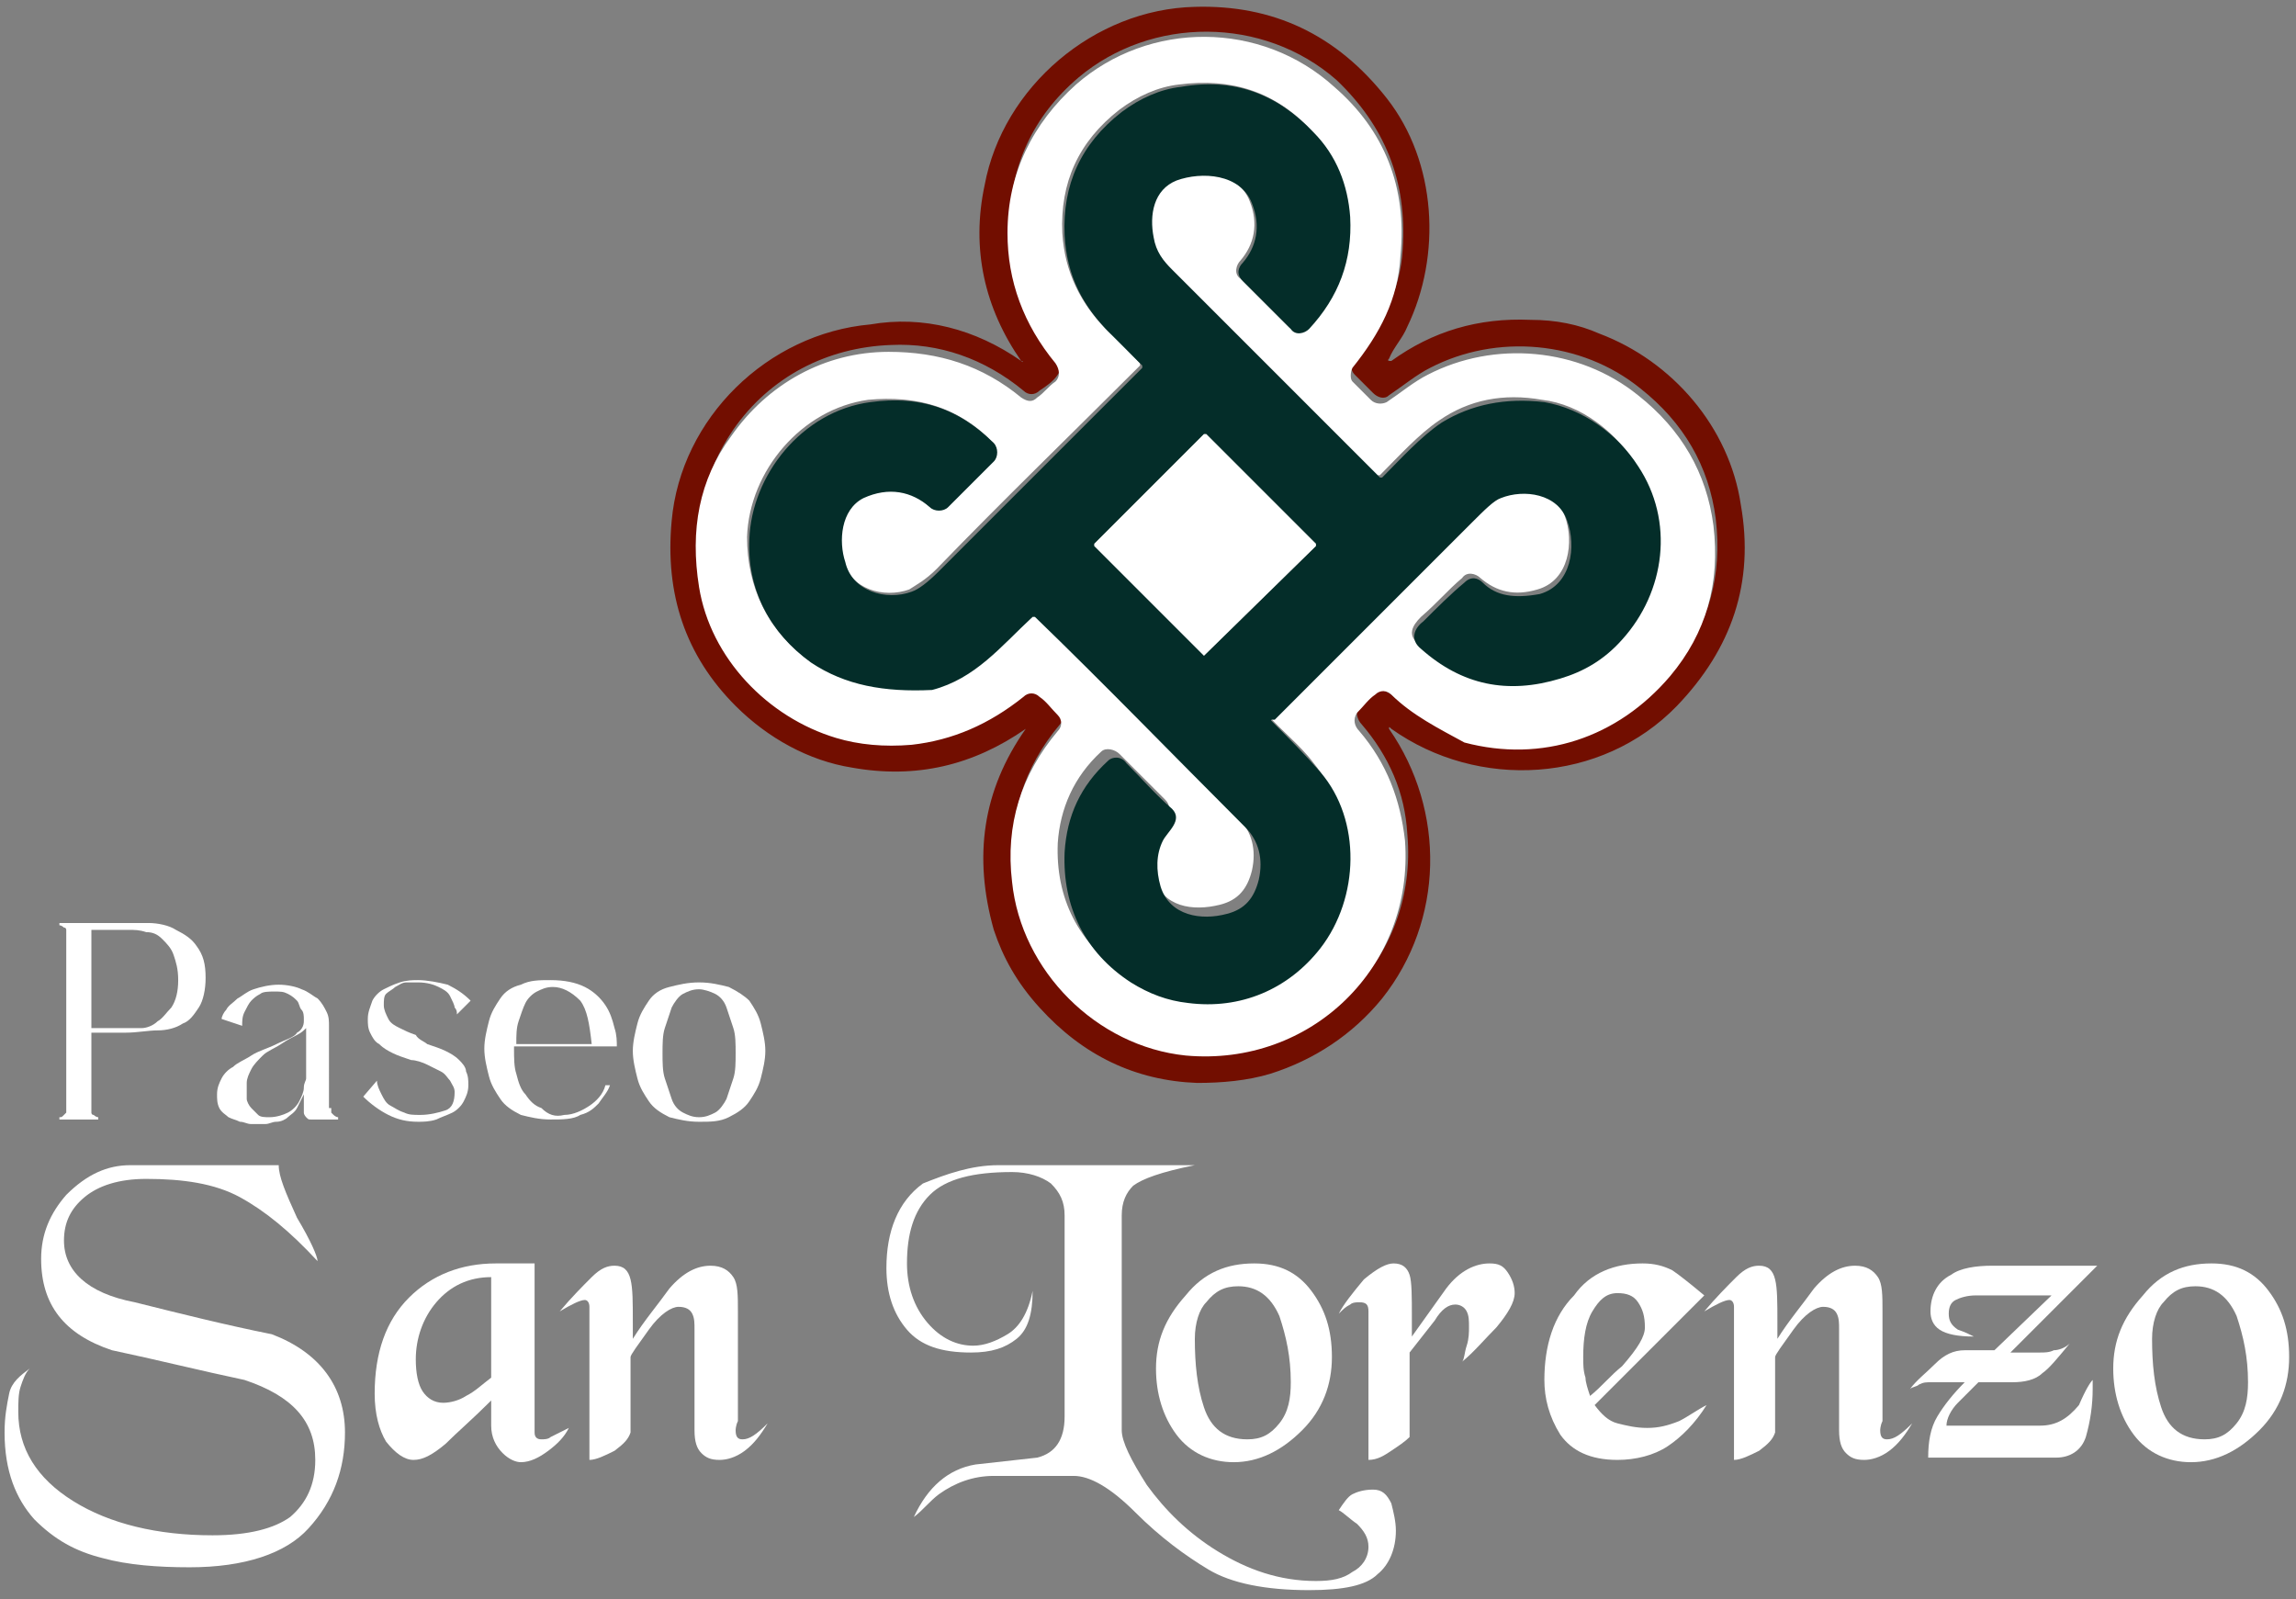 <?xml version="1.0" encoding="utf-8"?>
<!-- Generator: Adobe Illustrator 27.6.1, SVG Export Plug-In . SVG Version: 6.00 Build 0)  -->
<svg version="1.1" id="Layer_1" xmlns="http://www.w3.org/2000/svg" xmlns:xlink="http://www.w3.org/1999/xlink" x="0px" y="0px"
	 viewBox="0 0 100.5 70" style="enable-background:new 0 0 100.5 70;" xml:space="preserve">
<rect x="0" y="0" width="100.5" height="70" fill="#808080" stroke="none"/>
<style type="text/css">
	.st0{fill:#720E00;}
	.st1{fill:#FFFFFF;}
	.st2{fill:#042D29;}
</style>
<g>
	<g>
		<path class="st0" d="M44.7,15.8c-1.6-2.3-2.2-4.9-1.6-7.7c0.8-4.3,4.8-7.7,9.2-7.8c3.4-0.1,6.2,1.2,8.4,4c2.2,2.8,2.4,6.9,0.9,10
			c-0.2,0.5-0.6,0.9-0.8,1.4c-0.1,0.1,0,0.1,0.1,0.1c1.8-1.3,3.8-1.9,6.1-1.8c1.1,0,2.1,0.2,3,0.6c3.2,1.2,5.7,4.1,6.2,7.5
			c0.6,3.4-0.4,6.3-2.8,8.8c-3.3,3.4-8.7,3.7-12.5,1c-0.1-0.1-0.1-0.1-0.1,0c2.5,3.6,2.4,8.4-0.3,11.8c-1.3,1.6-3,2.7-4.9,3.3
			c-1,0.3-2.1,0.4-3.2,0.4c-2.7-0.1-5-1.2-6.9-3.3c-1-1.1-1.6-2.2-2-3.4c-0.9-3.2-0.5-6.1,1.4-8.8c0,0,0,0,0,0
			c-2.3,1.6-4.8,2.2-7.6,1.7c-1.9-0.3-3.7-1.3-5.1-2.7c-2.2-2.2-3.1-4.9-2.8-8.1c0.4-4.5,4.2-8.2,8.7-8.6
			C40.4,13.8,42.7,14.4,44.7,15.8C44.8,15.9,44.8,15.8,44.7,15.8z M60.9,30.4c1,0.9,2.1,1.5,3.3,1.8c3.4,0.9,6.7-0.1,9-2.9
			c1.6-1.9,2.2-4.1,1.9-6.6c-0.3-2.3-1.4-4.2-3.3-5.7c-2.6-2.1-6.3-2.4-9.2-0.9c-0.6,0.3-1.2,0.8-1.8,1.2c-0.2,0.2-0.5,0.1-0.7-0.1
			l-0.8-0.8c-0.2-0.2-0.2-0.5,0-0.6c1.1-1.5,2-3,2.1-4.9c0.2-3-0.8-5.4-2.9-7.4c-3.2-2.8-8.1-2.8-11.3-0.1c-2,1.7-3,3.9-3,6.5
			c0,2.1,0.7,4,2.1,5.7c0.2,0.2,0.2,0.5,0,0.8c-0.2,0.3-0.5,0.5-0.8,0.7c-0.2,0.2-0.5,0.2-0.7,0c-1.7-1.4-3.7-2.1-5.8-2
			c-2.8,0.1-5.3,1.4-6.9,3.7c-1.3,1.9-1.8,4.1-1.4,6.6c0.6,3.1,3.1,5.7,6,6.6c1,0.3,2.1,0.4,3.3,0.3c1.8-0.1,3.4-0.8,4.9-2.1
			c0.2-0.2,0.5-0.2,0.7,0c0.3,0.2,0.6,0.5,0.8,0.8c0.2,0.2,0.2,0.5,0,0.7c-1.6,1.9-2.3,4.1-2,6.6c0.4,4,3.7,7.2,7.6,7.6
			c5.6,0.6,10.1-3.9,9.6-9.4c-0.1-1.8-0.8-3.4-2-4.8c-0.2-0.2-0.3-0.6-0.1-0.8c0.3-0.3,0.5-0.5,0.8-0.8
			C60.4,30.2,60.6,30.2,60.9,30.4z"/>
		<path class="st1" d="M60.9,30.4c-0.2-0.2-0.5-0.2-0.7,0c-0.3,0.2-0.5,0.5-0.8,0.8c-0.2,0.3-0.1,0.6,0.1,0.8c1.2,1.4,1.8,3,2,4.8
			c0.4,5.5-4.1,9.9-9.6,9.4c-3.9-0.4-7.2-3.7-7.6-7.6c-0.3-2.5,0.4-4.7,2-6.6c0.2-0.2,0.2-0.5,0-0.7c-0.3-0.3-0.5-0.6-0.8-0.8
			c-0.2-0.2-0.5-0.2-0.7,0c-1.5,1.2-3.1,1.9-4.9,2.1c-1.2,0.1-2.3,0-3.3-0.3c-3-0.9-5.5-3.5-6-6.6c-0.4-2.5,0-4.7,1.4-6.6
			c1.6-2.3,4.1-3.7,6.9-3.7c2.2,0,4.1,0.6,5.8,2c0.3,0.2,0.5,0.2,0.7,0c0.3-0.2,0.5-0.5,0.8-0.7c0.2-0.2,0.2-0.5,0-0.8
			c-1.4-1.7-2.1-3.6-2.1-5.7c0-2.6,1.1-4.8,3-6.5c3.2-2.8,8.1-2.8,11.3,0.1c2.2,1.9,3.2,4.4,2.9,7.4c-0.1,1.9-0.9,3.4-2.1,4.9
			c-0.1,0.2-0.1,0.5,0,0.6l0.8,0.8c0.2,0.2,0.5,0.2,0.7,0.1c0.6-0.4,1.2-0.9,1.8-1.2c2.9-1.5,6.6-1.2,9.2,0.9c1.9,1.5,3,3.4,3.3,5.7
			c0.3,2.5-0.3,4.7-1.9,6.6c-2.3,2.7-5.6,3.8-9,2.9C63,31.9,61.8,31.3,60.9,30.4z M55.7,31.4c2.8-2.8,5.7-5.7,8.6-8.7
			c0.6-0.6,1.1-1,1.3-1.1c1-0.4,2.5-0.1,2.9,1c0.4,1.1,0.2,2.8-1.2,3.2c-1,0.3-1.8,0.1-2.5-0.5c-0.2-0.2-0.6-0.3-0.8,0
			c-0.6,0.5-1.1,1.1-1.8,1.7c-0.4,0.4-0.6,0.8-0.1,1.2c1.8,1.5,3.8,2,6.1,1.4c1-0.3,2-0.8,2.7-1.7c1.9-2.1,2.3-5.2,0.7-7.6
			c-0.9-1.4-2.4-2.6-4.1-2.8c-1.7-0.3-3.2,0-4.5,0.9c-0.9,0.6-1.8,1.6-2.6,2.4c0,0-0.1,0-0.1,0c-3.1-3.1-6.1-6.1-9.1-9.1
			c-0.4-0.4-0.7-0.8-0.8-1.4c-0.1-1,0.1-2.1,1-2.5c1.1-0.4,2.8-0.3,3.3,1c0.4,1,0.2,1.9-0.4,2.6c-0.2,0.2-0.3,0.6,0,0.8
			c0.7,0.7,1.4,1.4,2.1,2.1c0.2,0.2,0.6,0.2,0.8,0c1.3-1.4,1.9-3,1.8-4.9c-0.1-1.4-0.6-2.7-1.6-3.7c-1.6-1.7-3.5-2.3-5.8-2
			c-0.9,0.1-1.8,0.5-2.6,1.1c-1.8,1.4-2.6,3.2-2.5,5.4c0.1,1.7,0.8,3.1,2,4.3c0.5,0.4,0.9,0.9,1.4,1.4c0,0,0,0.1,0,0.1
			c-3,3-6,5.9-8.9,8.9c-0.5,0.5-0.9,0.7-1.2,0.9c-1.1,0.4-2.6,0-2.9-1.3c-0.2-0.9-0.1-2.4,0.8-2.8c1.1-0.5,2.1-0.4,2.9,0.4
			c0.2,0.2,0.6,0.2,0.8,0c0.7-0.6,1.3-1.3,2-2c0.2-0.2,0.3-0.6,0-0.8c-1.5-1.5-3.3-2-5.4-1.8c-2.9,0.4-5.2,3.1-5.3,6
			c0,2.2,0.9,4.1,2.7,5.4c1.5,1,3.2,1.3,5.1,0.9c1.9-0.4,3-1.8,4.4-3.2c0,0,0.1,0,0.1,0c2.9,2.9,6,6,9.2,9.2
			c0.6,0.6,0.8,1.4,0.6,2.3c-0.2,0.8-0.6,1.3-1.4,1.5c-1.2,0.3-2.5,0.1-2.9-1.2c-0.2-0.7-0.2-1.4,0.1-2c0.2-0.4,0.9-0.9,0.4-1.4
			c-0.6-0.6-1.3-1.3-2-2c-0.2-0.2-0.6-0.3-0.8-0.1c-1.2,1.1-1.8,2.5-1.9,4c-0.1,2.4,0.9,4.4,2.9,5.7c0.7,0.5,1.6,0.8,2.5,0.9
			c2.3,0.3,4.4-0.6,5.8-2.4c1.7-2.2,1.8-5.5,0-7.7c-0.6-0.8-1.4-1.4-2.1-2.2C55.6,31.5,55.6,31.5,55.7,31.4z"/>
		<path class="st2" d="M55.7,31.6c0.7,0.7,1.4,1.4,2.1,2.2c1.8,2.1,1.7,5.5,0,7.7c-1.4,1.8-3.5,2.7-5.8,2.4
			c-0.9-0.1-1.7-0.4-2.5-0.9c-2-1.3-3-3.3-2.9-5.7c0.1-1.6,0.7-2.9,1.9-4c0.2-0.2,0.6-0.2,0.8,0.1c0.7,0.7,1.3,1.4,2,2
			c0.5,0.5-0.2,1-0.4,1.4c-0.3,0.6-0.3,1.3-0.1,2c0.4,1.3,1.8,1.5,2.9,1.2c0.8-0.2,1.2-0.7,1.4-1.5c0.2-0.9,0-1.7-0.6-2.3
			c-3.2-3.2-6.2-6.3-9.2-9.2c0,0-0.1,0-0.1,0c-1.4,1.3-2.5,2.7-4.4,3.2C38.7,30.3,37,30,35.5,29c-1.8-1.3-2.8-3.2-2.7-5.4
			c0.1-2.8,2.3-5.6,5.3-6c2.2-0.3,3.9,0.3,5.4,1.8c0.2,0.2,0.2,0.6,0,0.8c-0.7,0.7-1.3,1.3-2,2c-0.2,0.2-0.6,0.2-0.8,0
			c-0.8-0.7-1.8-0.9-2.9-0.4c-1,0.5-1.1,1.9-0.8,2.8c0.3,1.3,1.8,1.7,2.9,1.3c0.3-0.1,0.7-0.4,1.2-0.9c2.9-2.9,5.9-5.9,8.9-8.9
			c0,0,0-0.1,0-0.1c-0.5-0.5-0.9-0.9-1.4-1.4c-1.2-1.2-1.9-2.5-2-4.3c-0.1-2.2,0.7-4,2.5-5.4c0.8-0.6,1.7-1,2.6-1.1
			c2.3-0.4,4.2,0.3,5.8,2c1,1,1.5,2.3,1.6,3.7c0.1,1.9-0.5,3.5-1.8,4.9c-0.2,0.2-0.6,0.3-0.8,0c-0.7-0.7-1.4-1.4-2.1-2.1
			c-0.3-0.3-0.2-0.6,0-0.8c0.6-0.7,0.8-1.6,0.4-2.6c-0.5-1.3-2.2-1.4-3.3-1c-1,0.4-1.2,1.5-1,2.5c0.1,0.6,0.4,1,0.8,1.4
			c3,3,6,6,9.1,9.1c0,0,0.1,0,0.1,0c0.8-0.8,1.7-1.8,2.6-2.4c1.3-0.8,2.8-1.1,4.5-0.9c1.7,0.3,3.2,1.4,4.1,2.8
			c1.6,2.4,1.2,5.5-0.7,7.6c-0.8,0.9-1.7,1.4-2.7,1.7C66,30.4,64,30,62.2,28.4c-0.5-0.4-0.3-0.9,0.1-1.2c0.6-0.6,1.2-1.2,1.8-1.7
			c0.3-0.3,0.6-0.2,0.8,0c0.6,0.6,1.4,0.7,2.5,0.5c1.4-0.4,1.6-2.1,1.2-3.2c-0.4-1.2-1.9-1.4-2.9-1c-0.3,0.1-0.7,0.5-1.3,1.1
			c-2.9,2.9-5.8,5.8-8.6,8.6C55.6,31.5,55.6,31.5,55.7,31.6z M52.7,28.7C52.7,28.7,52.8,28.7,52.7,28.7L52.7,28.7l4.9-4.8
			c0,0,0-0.1,0-0.1l0,0L52.8,19c0,0-0.1,0-0.1,0l-4.8,4.8c0,0,0,0.1,0,0.1L52.7,28.7z"/>
		<path class="st1" d="M52.7,28.7l-4.8-4.8c0,0,0-0.1,0-0.1l4.8-4.8c0,0,0.1,0,0.1,0l4.8,4.8c0,0,0,0.1,0,0.1l0,0L52.7,28.7
			C52.8,28.7,52.7,28.7,52.7,28.7L52.7,28.7z"/>
	</g>
	<g>
		<g>
			<path class="st1" d="M5.1,40.4c0.5,0,1,0,1.4,0s0.9,0.1,1.2,0.3c0.4,0.2,0.7,0.4,0.9,0.7C8.9,41.8,9,42.2,9,42.8
				c0,0.5-0.1,1-0.3,1.3c-0.2,0.3-0.4,0.6-0.7,0.7c-0.3,0.2-0.7,0.3-1.1,0.3c-0.4,0-0.9,0.1-1.4,0.1H4l0,3.3c0,0.1,0,0.1,0,0.2
				c0,0,0,0.1,0.1,0.1c0,0,0.1,0.1,0.2,0.1V49H2.6v-0.1c0.1,0,0.1,0,0.2-0.1c0,0,0.1-0.1,0.1-0.1c0,0,0-0.1,0-0.2v-7.6
				c0-0.1,0-0.1,0-0.2c0,0,0-0.1-0.1-0.1c0,0-0.1-0.1-0.2-0.1v-0.1H5.1z M5.7,45c0.1,0,0.3,0,0.5,0c0.2,0,0.5-0.1,0.7-0.3
				c0.2-0.1,0.4-0.4,0.6-0.6c0.2-0.3,0.3-0.7,0.3-1.2c0-0.5-0.1-0.8-0.2-1.1c-0.1-0.3-0.3-0.5-0.5-0.7c-0.2-0.2-0.4-0.3-0.7-0.3
				c-0.3-0.1-0.5-0.1-0.8-0.1H4V45H5.7z"/>
			<path class="st1" d="M14.5,48.5c0,0.1,0,0.1,0,0.2c0,0,0.1,0.1,0.1,0.1c0,0,0.1,0.1,0.2,0.1V49h-1.2c-0.1,0-0.1,0-0.2-0.1
				c0,0-0.1-0.1-0.1-0.2v-0.8c-0.1,0.2-0.2,0.4-0.3,0.6c-0.1,0.2-0.3,0.3-0.4,0.4c-0.1,0.1-0.3,0.2-0.5,0.2c-0.2,0-0.3,0.1-0.5,0.1
				c0,0-0.1,0-0.2,0s-0.2,0-0.4,0c-0.2,0-0.3-0.1-0.5-0.1c-0.2-0.1-0.3-0.1-0.5-0.2c-0.1-0.1-0.3-0.2-0.4-0.4
				c-0.1-0.2-0.1-0.4-0.1-0.6c0-0.3,0.1-0.5,0.2-0.7c0.1-0.2,0.3-0.4,0.5-0.5c0.2-0.2,0.5-0.3,0.8-0.5c0.3-0.2,0.7-0.3,1.1-0.5
				c0.4-0.2,0.8-0.3,0.9-0.5c0.2-0.1,0.3-0.3,0.3-0.5v-0.1c0-0.1,0-0.3-0.1-0.4s-0.1-0.3-0.2-0.4c-0.1-0.1-0.2-0.2-0.4-0.3
				c-0.2-0.1-0.3-0.1-0.6-0.1c-0.2,0-0.5,0-0.6,0.1c-0.2,0.1-0.3,0.2-0.4,0.3c-0.1,0.1-0.2,0.3-0.3,0.5c-0.1,0.2-0.1,0.4-0.1,0.6
				l-0.9-0.3c0-0.1,0.1-0.3,0.2-0.4c0.1-0.2,0.3-0.3,0.5-0.5c0.2-0.1,0.4-0.3,0.7-0.4c0.3-0.1,0.7-0.2,1.1-0.2c0.4,0,0.8,0.1,1,0.2
				c0.3,0.1,0.5,0.3,0.7,0.4c0.2,0.2,0.3,0.4,0.4,0.6c0.1,0.2,0.1,0.4,0.1,0.6V48.5z M13.4,45c-0.1,0.1-0.2,0.2-0.4,0.3
				c-0.2,0.1-0.4,0.2-0.7,0.4c-0.3,0.2-0.6,0.3-0.8,0.5c-0.2,0.2-0.4,0.4-0.5,0.6c-0.1,0.2-0.2,0.4-0.2,0.6c0,0.2,0,0.3,0,0.4
				c0,0.1,0,0.2,0,0.3c0,0.1,0.1,0.3,0.2,0.4c0.1,0.1,0.2,0.2,0.3,0.3s0.3,0.1,0.5,0.1c0.3,0,0.6-0.1,0.8-0.2
				c0.2-0.1,0.4-0.3,0.5-0.5c0.1-0.2,0.2-0.4,0.2-0.6c0-0.2,0.1-0.3,0.1-0.4V45z"/>
			<path class="st1" d="M18.7,45.7c0.3,0.1,0.6,0.2,0.8,0.3c0.2,0.1,0.4,0.2,0.6,0.4c0.1,0.1,0.3,0.3,0.3,0.5
				c0.1,0.2,0.1,0.4,0.1,0.6c0,0.3-0.1,0.5-0.2,0.7c-0.1,0.2-0.3,0.4-0.5,0.5c-0.2,0.1-0.5,0.2-0.7,0.3c-0.3,0.1-0.6,0.1-0.8,0.1
				c-0.5,0-0.9-0.1-1.3-0.3c-0.4-0.2-0.8-0.5-1.1-0.8l0.6-0.7c0,0.2,0.1,0.4,0.2,0.6c0.1,0.2,0.2,0.4,0.4,0.5
				c0.2,0.1,0.3,0.2,0.6,0.3c0.2,0.1,0.4,0.1,0.7,0.1c0.4,0,0.8-0.1,1.1-0.2c0.3-0.1,0.4-0.4,0.4-0.8c0-0.2-0.1-0.3-0.2-0.5
				c-0.1-0.1-0.2-0.3-0.4-0.4c-0.2-0.1-0.4-0.2-0.6-0.3c-0.2-0.1-0.5-0.2-0.7-0.2c-0.3-0.1-0.6-0.2-0.8-0.3
				c-0.2-0.1-0.4-0.2-0.6-0.4c-0.2-0.1-0.3-0.3-0.4-0.5c-0.1-0.2-0.1-0.4-0.1-0.6c0-0.3,0.1-0.5,0.2-0.8c0.1-0.2,0.3-0.4,0.5-0.5
				c0.2-0.1,0.4-0.2,0.7-0.3c0.3-0.1,0.6-0.1,0.8-0.1c0.4,0,0.9,0.1,1.3,0.2c0.4,0.2,0.7,0.4,1,0.7l-0.6,0.6c0-0.1,0-0.2-0.1-0.3
				c0-0.1-0.1-0.3-0.2-0.5c-0.1-0.2-0.3-0.3-0.5-0.4c-0.2-0.1-0.5-0.2-0.9-0.2c-0.1,0-0.3,0-0.5,0c-0.2,0-0.3,0.1-0.5,0.2
				c-0.1,0.1-0.3,0.2-0.4,0.3c-0.1,0.1-0.1,0.3-0.1,0.5c0,0.2,0.1,0.4,0.2,0.6c0.1,0.2,0.3,0.3,0.5,0.4c0.2,0.1,0.4,0.2,0.7,0.3
				C18.3,45.5,18.6,45.6,18.7,45.7z"/>
			<path class="st1" d="M24.7,48.8c0.4,0,0.8-0.2,1.1-0.4c0.3-0.2,0.6-0.5,0.7-0.9l0.2,0c-0.1,0.3-0.3,0.5-0.5,0.8
				c-0.2,0.2-0.4,0.4-0.8,0.5c-0.3,0.2-0.8,0.2-1.3,0.2c-0.5,0-0.9-0.1-1.3-0.2c-0.4-0.2-0.7-0.4-0.9-0.7c-0.2-0.3-0.4-0.6-0.5-1
				c-0.1-0.4-0.2-0.8-0.2-1.2c0-0.4,0.1-0.8,0.2-1.2c0.1-0.4,0.3-0.7,0.5-1c0.2-0.3,0.5-0.5,0.9-0.6c0.4-0.2,0.8-0.2,1.3-0.2
				c0.6,0,1.1,0.1,1.5,0.3c0.4,0.2,0.7,0.5,0.9,0.8c0.2,0.3,0.3,0.6,0.4,1c0.1,0.3,0.1,0.6,0.1,0.8h-4.5v0.1c0,0.4,0,0.8,0.1,1.1
				c0.1,0.4,0.2,0.7,0.4,0.9c0.2,0.3,0.4,0.5,0.7,0.6C24,48.8,24.3,48.9,24.7,48.8z M24.2,43.2c-0.3,0-0.5,0.1-0.7,0.2
				c-0.2,0.1-0.4,0.3-0.5,0.5c-0.1,0.2-0.2,0.5-0.3,0.8c-0.1,0.3-0.1,0.6-0.1,1h3.3v0c-0.1-0.9-0.2-1.5-0.5-1.9
				C25,43.4,24.6,43.2,24.2,43.2z"/>
			<path class="st1" d="M30.6,43c0.5,0,0.9,0.1,1.3,0.2c0.4,0.2,0.7,0.4,0.9,0.6c0.2,0.3,0.4,0.6,0.5,1c0.1,0.4,0.2,0.8,0.2,1.2
				c0,0.4-0.1,0.8-0.2,1.2c-0.1,0.4-0.3,0.7-0.5,1c-0.2,0.3-0.5,0.5-0.9,0.7c-0.4,0.2-0.8,0.2-1.3,0.2c-0.5,0-0.9-0.1-1.3-0.2
				c-0.4-0.2-0.7-0.4-0.9-0.7c-0.2-0.3-0.4-0.6-0.5-1c-0.1-0.4-0.2-0.8-0.2-1.2c0-0.4,0.1-0.8,0.2-1.2c0.1-0.4,0.3-0.7,0.5-1
				c0.2-0.3,0.5-0.5,0.9-0.6C29.7,43.1,30.1,43,30.6,43z M30.6,48.9c0.3,0,0.5-0.1,0.7-0.2c0.2-0.1,0.4-0.4,0.5-0.6
				c0.1-0.3,0.2-0.6,0.3-0.9c0.1-0.3,0.1-0.7,0.1-1.1c0-0.4,0-0.8-0.1-1.1c-0.1-0.3-0.2-0.6-0.3-0.9c-0.1-0.3-0.3-0.5-0.5-0.6
				c-0.2-0.1-0.5-0.2-0.7-0.2c-0.3,0-0.5,0.1-0.7,0.2c-0.2,0.1-0.4,0.4-0.5,0.6c-0.1,0.3-0.2,0.6-0.3,0.9C29,45.3,29,45.7,29,46.1
				c0,0.4,0,0.8,0.1,1.1c0.1,0.3,0.2,0.6,0.3,0.9c0.1,0.3,0.3,0.5,0.5,0.6C30.1,48.8,30.3,48.9,30.6,48.9z"/>
		</g>
	</g>
	<g>
		<g>
			<path class="st1" d="M5.7,51h6.5c0,0.5,0.3,1.2,0.8,2.3c0.6,1,0.9,1.7,0.9,1.9c-1.2-1.3-2.3-2.2-3.4-2.8
				c-1.1-0.6-2.5-0.8-4.1-0.8c-1.2,0-2.1,0.3-2.7,0.8c-0.6,0.5-0.9,1.1-0.9,1.9c0,1.3,1,2.3,3.1,2.7c2,0.5,4,1,6,1.4
				c2.1,0.8,3.2,2.3,3.2,4.3c0,1.6-0.5,3-1.6,4.2c-1,1.1-2.8,1.7-5.2,1.7c-1.4,0-2.7-0.1-3.8-0.4c-1.2-0.3-2.1-0.8-3-1.7
				c-0.8-0.9-1.3-2.1-1.3-3.8c0-0.7,0.1-1.2,0.2-1.7c0.1-0.5,0.5-0.8,0.9-1.1c-0.2,0.2-0.3,0.5-0.4,0.8c-0.1,0.3-0.1,0.7-0.1,1.1
				c0,1.6,0.8,2.9,2.4,3.9c1.6,1,3.7,1.5,6.1,1.5c1.6,0,2.7-0.3,3.4-0.8c0.7-0.6,1.1-1.4,1.1-2.5c0-1.7-1-2.8-3.1-3.5
				c-1.9-0.4-3.9-0.9-5.8-1.3c-2.1-0.7-3.1-2-3.1-4c0-1.1,0.4-2,1.1-2.8C3.8,51.4,4.7,51,5.7,51z"/>
			<path class="st1" d="M23.4,55.4v7.3c0,0.2,0.1,0.3,0.3,0.3c0.1,0,0.3,0,0.4-0.1c0.2-0.1,0.4-0.2,0.8-0.4c-0.2,0.4-0.5,0.7-0.9,1
				c-0.4,0.3-0.8,0.5-1.2,0.5c-0.2,0-0.5-0.1-0.8-0.4c-0.3-0.3-0.5-0.7-0.5-1.2v-1.1c-0.8,0.8-1.5,1.4-2,1.9c-0.6,0.5-1,0.7-1.4,0.7
				c-0.4,0-0.8-0.3-1.2-0.8c-0.3-0.5-0.5-1.2-0.5-2.1c0-1.8,0.5-3.2,1.5-4.2c1-1,2.3-1.5,3.8-1.5H23.4z M18.2,59.5
				c0,0.6,0.1,1.1,0.3,1.4c0.2,0.3,0.5,0.5,0.9,0.5c0.3,0,0.7-0.1,1-0.3c0.4-0.2,0.7-0.5,1.1-0.8v-4.4c-1,0-1.8,0.4-2.4,1.1
				C18.5,57.7,18.2,58.6,18.2,59.5z"/>
			<path class="st1" d="M32.2,62.6c0,0.3,0.1,0.4,0.3,0.4c0.3,0,0.6-0.2,1.1-0.7c-0.3,0.5-0.6,0.9-1,1.2c-0.4,0.3-0.8,0.4-1.1,0.4
				c-0.4,0-0.6-0.1-0.8-0.3c-0.2-0.2-0.3-0.5-0.3-1v-4.4c0-0.3,0-0.5-0.1-0.7c-0.1-0.2-0.3-0.3-0.6-0.3c-0.3,0-0.8,0.3-1.3,1
				c-0.5,0.7-0.8,1.1-0.8,1.2v3.3c-0.1,0.3-0.3,0.5-0.7,0.8c-0.4,0.2-0.8,0.4-1.1,0.4v-6.7c0-0.2-0.1-0.3-0.2-0.3
				c-0.2,0-0.6,0.2-1.1,0.5c0.5-0.6,1-1.1,1.4-1.5c0.4-0.4,0.7-0.5,1-0.5c0.4,0,0.6,0.2,0.7,0.6c0.1,0.4,0.1,1,0.1,1.9v0.7
				c0.5-0.8,1.1-1.5,1.6-2.2c0.6-0.7,1.2-1,1.8-1c0.5,0,0.8,0.2,1,0.5c0.2,0.3,0.2,0.8,0.2,1.5c0,0.2,0,0.4,0,0.6c0,0.2,0,0.4,0,0.6
				c0,0.4,0,0.8,0,1.2c0,0.4,0,0.9,0,1.5c0,0.3,0,0.6,0,0.9C32.2,62.4,32.2,62.6,32.2,62.6z"/>
			<path class="st1" d="M43.7,51h8.6c-1.5,0.3-2.3,0.6-2.7,0.9c-0.3,0.3-0.5,0.7-0.5,1.3v9.4c0,0.5,0.4,1.3,1.1,2.4
				c0.8,1.1,1.8,2.1,3.1,2.9c1.3,0.8,2.7,1.3,4.3,1.3c0.7,0,1.2-0.1,1.6-0.4c0.4-0.2,0.7-0.6,0.7-1.1c0-0.4-0.2-0.7-0.5-1
				c-0.3-0.2-0.6-0.5-0.8-0.6c0.2-0.3,0.4-0.6,0.6-0.7c0.2-0.1,0.5-0.2,0.9-0.2c0.4,0,0.6,0.2,0.8,0.6c0.1,0.4,0.2,0.8,0.2,1.2
				c0,0.8-0.3,1.5-0.8,1.9c-0.5,0.5-1.5,0.7-3,0.7c-1.9,0-3.4-0.3-4.4-0.9c-1-0.6-2.1-1.4-3.2-2.5c-1.1-1.1-2-1.6-2.7-1.6h-3.5
				c-0.9,0-1.7,0.3-2.4,0.8c-0.4,0.3-0.7,0.7-1.1,1c0.6-1.3,1.5-2.1,2.7-2.3c0.9-0.1,1.8-0.2,2.7-0.3c0.8-0.2,1.2-0.8,1.2-1.8v-8.8
				c0-0.6-0.2-1-0.6-1.4c-0.4-0.3-1-0.5-1.7-0.5c-1.7,0-2.9,0.3-3.6,1c-0.7,0.7-1,1.7-1,3c0,1,0.3,1.9,0.9,2.6s1.3,1,2,1
				c0.5,0,1-0.2,1.5-0.5c0.5-0.3,0.9-0.9,1.1-1.9c0,1-0.2,1.7-0.7,2.1c-0.5,0.4-1.1,0.6-2,0.6c-1.3,0-2.2-0.3-2.8-1
				c-0.6-0.7-0.9-1.6-0.9-2.7c0-1.6,0.5-2.9,1.6-3.7C41.4,51.4,42.5,51,43.7,51z"/>
			<path class="st1" d="M54.9,55.3c1.1,0,1.9,0.4,2.5,1.2c0.6,0.8,0.9,1.7,0.9,2.9c0,1.2-0.4,2.3-1.3,3.2c-0.9,0.9-1.9,1.4-3,1.4
				c-1,0-1.9-0.4-2.5-1.2c-0.6-0.8-0.9-1.8-0.9-2.9c0-1.2,0.4-2.2,1.3-3.2C52.7,55.7,53.7,55.3,54.9,55.3z M52.3,58.6
				c0,1.1,0.1,2.1,0.4,3c0.3,0.9,0.9,1.4,1.9,1.4c0.6,0,1-0.2,1.4-0.7c0.4-0.5,0.5-1.1,0.5-1.8c0-1.1-0.2-2-0.5-2.9
				c-0.4-0.9-1-1.3-1.8-1.3c-0.6,0-1,0.2-1.4,0.7C52.5,57.3,52.3,57.9,52.3,58.6z"/>
			<path class="st1" d="M61,55.3c0.4,0,0.6,0.2,0.7,0.5c0.1,0.3,0.1,1,0.1,1.8v0.9c0.5-0.7,1-1.4,1.5-2.1c0.6-0.8,1.3-1.1,1.9-1.1
				c0.4,0,0.6,0.1,0.8,0.4s0.3,0.6,0.3,0.9c0,0.4-0.3,0.9-0.8,1.5c-0.5,0.5-1,1.1-1.5,1.5c0.1-0.1,0.1-0.4,0.2-0.7
				c0.1-0.3,0.1-0.6,0.1-0.8c0-0.3,0-0.5-0.1-0.7c-0.1-0.2-0.3-0.3-0.5-0.3c-0.3,0-0.6,0.2-0.9,0.7c-0.4,0.5-0.7,0.9-1.1,1.4v3.7
				c-0.2,0.2-0.5,0.4-0.8,0.6c-0.3,0.2-0.6,0.4-1,0.4v-6.5c0-0.3-0.1-0.4-0.4-0.4c-0.1,0-0.3,0-0.4,0.1c-0.2,0.1-0.3,0.2-0.5,0.4
				c0.2-0.4,0.6-0.9,1.1-1.5C60.3,55.5,60.7,55.3,61,55.3z"/>
			<path class="st1" d="M71.9,55.3c0.5,0,0.9,0.1,1.3,0.3c0.3,0.2,0.8,0.6,1.4,1.1l-4.8,4.8c0.3,0.4,0.6,0.7,1,0.8
				c0.4,0.1,0.8,0.2,1.3,0.2c0.5,0,0.9-0.1,1.4-0.3c0.4-0.2,0.8-0.5,1.2-0.7c-0.5,0.8-1.1,1.4-1.7,1.8c-0.6,0.4-1.4,0.6-2.2,0.6
				c-1.2,0-2-0.4-2.5-1.1c-0.5-0.8-0.7-1.6-0.7-2.4c0-1.5,0.4-2.8,1.3-3.7C69.6,55.7,70.7,55.3,71.9,55.3z M69.6,61.1
				c0.5-0.4,0.9-0.9,1.4-1.3c0.7-0.8,1-1.3,1-1.7c0-0.5-0.1-0.8-0.3-1.1c-0.2-0.3-0.5-0.4-0.9-0.4c-0.5,0-0.8,0.3-1.1,0.8
				c-0.3,0.5-0.4,1.2-0.4,2c0,0.3,0,0.6,0.1,0.9C69.4,60.5,69.5,60.8,69.6,61.1z"/>
			<path class="st1" d="M82.3,62.6c0,0.3,0.1,0.4,0.3,0.4c0.3,0,0.6-0.2,1.1-0.7c-0.3,0.5-0.6,0.9-1,1.2c-0.4,0.3-0.8,0.4-1.1,0.4
				c-0.4,0-0.6-0.1-0.8-0.3c-0.2-0.2-0.3-0.5-0.3-1v-4.4c0-0.3,0-0.5-0.1-0.7c-0.1-0.2-0.3-0.3-0.6-0.3c-0.3,0-0.8,0.3-1.3,1
				c-0.5,0.7-0.8,1.1-0.8,1.2v3.3c-0.1,0.3-0.3,0.5-0.7,0.8c-0.4,0.2-0.8,0.4-1.1,0.4v-6.7c0-0.2-0.1-0.3-0.2-0.3
				c-0.2,0-0.6,0.2-1.1,0.5c0.5-0.6,1-1.1,1.4-1.5c0.4-0.4,0.7-0.5,1-0.5c0.4,0,0.6,0.2,0.7,0.6c0.1,0.4,0.1,1,0.1,1.9v0.7
				c0.5-0.8,1.1-1.5,1.6-2.2c0.6-0.7,1.2-1,1.8-1c0.5,0,0.8,0.2,1,0.5c0.2,0.3,0.2,0.8,0.2,1.5c0,0.2,0,0.4,0,0.6c0,0.2,0,0.4,0,0.6
				c0,0.4,0,0.8,0,1.2c0,0.4,0,0.9,0,1.5c0,0.3,0,0.6,0,0.9C82.3,62.4,82.3,62.6,82.3,62.6z"/>
			<path class="st1" d="M87.2,55.4h4.6L88,59.2h1.3c0.2,0,0.4,0,0.6-0.1c0.2,0,0.5-0.1,0.7-0.3c-0.5,0.6-0.9,1.1-1.2,1.3
				c-0.3,0.3-0.8,0.4-1.3,0.4h-1.5c-0.3,0.3-0.6,0.6-0.9,0.9c-0.3,0.3-0.5,0.7-0.5,1h4.1c0.7,0,1.2-0.3,1.7-0.9
				c0.3-0.7,0.5-1,0.6-1.1c0,0.1,0,0.3,0,0.4c0,0.7-0.1,1.4-0.3,2.1c-0.2,0.6-0.7,0.9-1.3,0.9h-5.6c0-0.7,0.1-1.3,0.4-1.8
				c0.3-0.5,0.7-1,1.2-1.5h-1.4c-0.3,0-0.4,0-0.6,0.1c-0.1,0.1-0.3,0.1-0.4,0.2c0.3-0.4,0.7-0.7,1.1-1.1c0.4-0.4,0.8-0.6,1.3-0.6
				h1.3l2.5-2.4h-3.3c-0.4,0-0.7,0.1-0.9,0.2c-0.2,0.1-0.3,0.3-0.3,0.6c0,0.3,0.1,0.5,0.4,0.7c0.3,0.1,0.5,0.2,0.7,0.3
				c-0.7,0-1.2-0.1-1.5-0.3c-0.3-0.2-0.4-0.5-0.4-0.8c0-0.7,0.3-1.3,0.9-1.6C85.8,55.5,86.5,55.4,87.2,55.4z"/>
			<path class="st1" d="M96.8,55.3c1.1,0,1.9,0.4,2.5,1.2c0.6,0.8,0.9,1.7,0.9,2.9c0,1.2-0.4,2.3-1.3,3.2c-0.9,0.9-1.9,1.4-3,1.4
				c-1,0-1.9-0.4-2.5-1.2c-0.6-0.8-0.9-1.8-0.9-2.9c0-1.2,0.4-2.2,1.3-3.2C94.6,55.7,95.6,55.3,96.8,55.3z M94.2,58.6
				c0,1.1,0.1,2.1,0.4,3c0.3,0.9,0.9,1.4,1.9,1.4c0.6,0,1-0.2,1.4-0.7c0.4-0.5,0.5-1.1,0.5-1.8c0-1.1-0.2-2-0.5-2.9
				c-0.4-0.9-1-1.3-1.8-1.3c-0.6,0-1,0.2-1.4,0.7C94.4,57.3,94.2,57.9,94.2,58.6z"/>
		</g>
	</g>
</g>
</svg>
